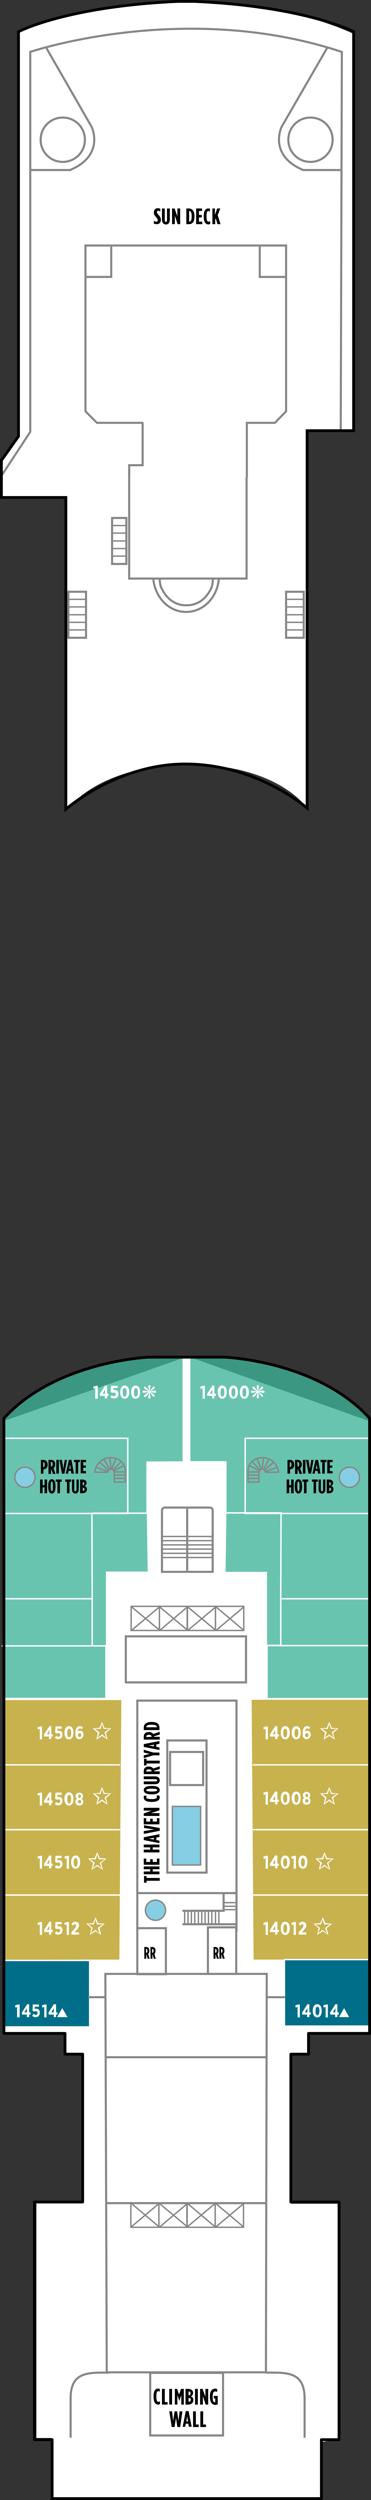 <?xml version="1.0" encoding="utf-8"?>
<!-- Generator: Adobe Illustrator 25.4.1, SVG Export Plug-In . SVG Version: 6.00 Build 0)  -->
<svg version="1.1" xmlns="http://www.w3.org/2000/svg" xmlns:xlink="http://www.w3.org/1999/xlink" x="0px" y="0px"
	 viewBox="0 0 132.4 891" style="enable-background:new 0 0 132.4 891;" xml:space="preserve">
<rect x="0" y="0" width="132.4" height="891" fill="#333333" stroke="none"/>
<style type="text/css">
	.st0{fill:none;}
	.st1{fill:#EDD9B4;}
	.st2{fill:none;stroke:#F3E7CE;stroke-width:0.113;}
	.st3{fill:none;stroke:#9B6527;stroke-width:0.225;}
	.st4{fill:none;stroke:#D9B57E;stroke-width:0.113;}
	.st5{fill:none;stroke:#FFFFFF;stroke-width:0.113;}
	.st6{fill:none;stroke:#9B641F;stroke-width:0.225;}
	.st7{fill:#FFFFFF;}
	.st8{fill:#E50058;}
	.st9{opacity:0.78;fill:#3FB498;}
	.st10{fill:#C8B24E;}
	.st11{fill:url(#SVGID_1_);}
	.st12{fill:#006E89;stroke:#FFFFFF;stroke-width:0.5;stroke-miterlimit:3.864;}
	.st13{fill:none;stroke:#878787;stroke-width:0.75;stroke-miterlimit:3.864;}
	.st14{fill:none;stroke:#878787;stroke-width:0.5;}
	.st15{fill:none;stroke:#878787;stroke-width:0.75;}
	.st16{fill:none;stroke:#878787;stroke-width:0.75;stroke-miterlimit:3.864;}
	.st17{fill:none;stroke:#878787;stroke-width:0.5;stroke-miterlimit:3.864;}
	.st18{fill:none;stroke:#878787;stroke-width:0.5;stroke-miterlimit:3.864;}
	.st19{fill:none;stroke:#FFFFFF;stroke-width:0.5;stroke-miterlimit:3.864;}
	.st20{fill:none;stroke:#878787;stroke-width:0.5;stroke-linecap:round;stroke-linejoin:round;stroke-miterlimit:3.864;}
	.st21{fill:none;stroke:#FFFFFF;stroke-width:0.5;}
	.st22{display:none;fill:url(#Unnamed_Pattern);stroke:#878787;stroke-width:0.5;stroke-miterlimit:3.864;}
	.st23{fill:#85CEE4;stroke:#878787;stroke-width:0.5;stroke-linejoin:round;stroke-miterlimit:500;}
	.st24{display:none;fill:url(#Unnamed_Pattern);stroke:#FFFFFF;stroke-width:0.5;stroke-miterlimit:3.864;}
	.st25{fill:none;stroke:#000000;stroke-miterlimit:3.864;}
	.st26{fill:none;stroke:#000000;stroke-width:0.5;stroke-miterlimit:3.864;}
	.st27{fill:none;stroke:#000000;stroke-linecap:round;stroke-linejoin:round;stroke-miterlimit:3.864;}
</style>
<pattern  x="-331" y="1103" width="16.2" height="16.3" patternUnits="userSpaceOnUse" id="Unnamed_Pattern" viewBox="0 -16.3 16.2 16.3" style="overflow:visible;">
	<g>
		<rect x="0" y="-16.3" class="st0" width="16.2" height="16.3"/>
		<rect x="13.9" y="-16.3" class="st1" width="2.1" height="16.3"/>
		<line class="st2" x1="16.1" y1="-16.3" x2="16.1" y2="0"/>
		<line class="st3" x1="16" y1="-16.3" x2="16" y2="0"/>
		<line class="st4" x1="15.9" y1="-16.3" x2="15.9" y2="0"/>
		<rect x="11.6" y="-16.3" class="st1" width="2.1" height="16.3"/>
		<line class="st5" x1="13.9" y1="-16.3" x2="13.9" y2="0"/>
		<line class="st2" x1="13.8" y1="-16.3" x2="13.8" y2="0"/>
		<line class="st3" x1="13.7" y1="-16.3" x2="13.7" y2="0"/>
		<line class="st4" x1="13.6" y1="-16.3" x2="13.6" y2="0"/>
		<rect x="9.3" y="-16.3" class="st1" width="2.1" height="16.3"/>
		<line class="st5" x1="11.6" y1="-16.3" x2="11.6" y2="0"/>
		<line class="st2" x1="11.5" y1="-16.3" x2="11.5" y2="0"/>
		<line class="st3" x1="11.4" y1="-16.3" x2="11.4" y2="0"/>
		<line class="st4" x1="11.3" y1="-16.3" x2="11.3" y2="0"/>
		<rect x="7" y="-16.3" class="st1" width="2.1" height="16.3"/>
		<line class="st5" x1="9.3" y1="-16.3" x2="9.3" y2="0"/>
		<line class="st2" x1="9.2" y1="-16.3" x2="9.2" y2="0"/>
		<line class="st3" x1="9.1" y1="-16.3" x2="9.1" y2="0"/>
		<line class="st4" x1="9" y1="-16.3" x2="9" y2="0"/>
		<rect x="4.7" y="-16.3" class="st1" width="2.1" height="16.3"/>
		<line class="st5" x1="7" y1="-16.3" x2="7" y2="0"/>
		<line class="st2" x1="6.9" y1="-16.3" x2="6.9" y2="0"/>
		<line class="st3" x1="6.8" y1="-16.3" x2="6.8" y2="0"/>
		<line class="st4" x1="6.7" y1="-16.3" x2="6.7" y2="0"/>
		<rect x="2.4" y="-16.3" class="st1" width="2.1" height="16.3"/>
		<line class="st5" x1="4.7" y1="-16.3" x2="4.7" y2="0"/>
		<line class="st2" x1="4.6" y1="-16.3" x2="4.6" y2="0"/>
		<line class="st6" x1="4.5" y1="-16.3" x2="4.5" y2="0"/>
		<line class="st4" x1="4.4" y1="-16.3" x2="4.4" y2="0"/>
		<rect x="0.1" y="-16.3" class="st1" width="2.1" height="16.3"/>
		<line class="st5" x1="2.4" y1="-16.3" x2="2.4" y2="0"/>
		<line class="st2" x1="2.3" y1="-16.3" x2="2.3" y2="0"/>
		<line class="st3" x1="2.2" y1="-16.3" x2="2.2" y2="0"/>
		<line class="st4" x1="2.1" y1="-16.3" x2="2.1" y2="0"/>
		<line class="st5" x1="0.1" y1="-16.3" x2="0.1" y2="0"/>
	</g>
</pattern>
<pattern  x="-331" y="1103" width="36" height="36" patternUnits="userSpaceOnUse" id="Unnamed_Pattern_1" viewBox="1 -37 36 36" style="overflow:visible;">
	<g>
		<rect x="1" y="-37" class="st0" width="36" height="36"/>
		<rect x="1" y="-37" class="st7" width="36" height="36"/>
		<polygon class="st8" points="1,-18.3 19.7,-37 18.1,-37 1,-19.9 		"/>
		<polygon class="st8" points="1,-23.4 14.6,-37 12.9,-37 1,-25.1 		"/>
		<polygon class="st8" points="4.3,-1 37,-33.7 37,-35.3 2.7,-1 		"/>
		<polygon class="st8" points="1,-2.8 35.2,-37 33.6,-37 1,-4.4 		"/>
		<polygon class="st8" points="9.5,-1 37,-28.5 37,-30.1 7.9,-1 		"/>
		<polygon class="st8" points="1,-13.1 24.9,-37 23.2,-37 1,-14.8 		"/>
		<polygon class="st8" points="14.6,-1 37,-23.4 37,-25 13,-1 		"/>
		<polygon class="st8" points="2.6,-37 1,-35.4 1,-33.7 4.3,-37 		"/>
		<polygon class="st8" points="35.2,-1 37,-2.8 37,-4.4 33.6,-1 		"/>
		<polygon class="st8" points="1,-30.2 1,-28.6 9.4,-37 7.8,-37 		"/>
		<polygon class="st8" points="30.1,-1 37,-7.9 37,-9.5 28.5,-1 		"/>
		<polygon class="st8" points="1,-8 30,-37 28.4,-37 1,-9.6 		"/>
		<polygon class="st8" points="19.8,-1 37,-18.2 37,-19.8 18.2,-1 		"/>
		<polygon class="st8" points="24.9,-1 37,-13.1 37,-14.7 23.3,-1 		"/>
	</g>
</pattern>
<g id="Back_Fill">
	<path class="st7" d="M6.5,11c0,0,23-9.5,58.5-10.5S126,12,126,12v141l-16,0.5v135c0,0-10-16-42.5-16s-43.5,16-43.5,16v-111L0.5,177
		v-13l6-8.5V11z"/>
	<polygon class="st7" points="114.5,890.4 114.5,870.4 120.5,869.4 120.5,785.4 104,785.4 104,732.4 110,732.4 110.4,724.7 
		131.5,724.9 131.5,506.4 67,483.4 1.5,506.4 1.5,724.9 22.9,725 23.1,732.2 29.2,732.2 29,784.4 13,784.4 13,868.9 18.5,868.9 
		18.5,890.4 	"/>
</g>
<g id="color_fill">
	<path class="st9" d="M52.4,520.9v18l0.3,21.2H37.8l0,26v19H1.3v-99.7c0,0,14.2-18,51.1-21.8l13.2-0.2l-0.1,37.4L52.4,520.9z"/>
	<path class="st9" d="M80.8,520.9V539l-0.3,21.2h14.8l0,26.1v19.1h36.5v-99.9c0,0-14.2-18.1-51.1-21.9l-13.2-0.2l0.1,37.4
		L80.8,520.9z"/>
	<polygon class="st10" points="1.4,605.9 43.3,605.9 42.6,698.4 33,698.4 1.4,698.5 	"/>
	<pattern  id="SVGID_1_" xlink:href="#Unnamed_Pattern_1" patternTransform="matrix(1 0 0 1 0 -33.523)">
	</pattern>
	<line class="st11" x1="81.1" y1="483.7" x2="66.7" y2="483.5"/>
	<rect x="1.6" y="698.7" class="st12" width="30.4" height="23.7"/>
	<polygon class="st10" points="131.7,605.8 89.8,605.8 90.5,698.4 100.1,698.4 131.7,698.5 	"/>
	<rect x="101.5" y="698.4" class="st12" width="30.4" height="23.7"/>
</g>
<g id="Walls">
	<path class="st13" d="M121.6,153.1L122,18.5c-56.2-18.6-111.2,0-111.2,0v135.4L0.7,169.3"/>
	<path class="st13" d="M16.6,17.2l16.1,28c0,0,4.9,10.1-7.7,15.4H10.7"/>
	<path class="st13" d="M30.3,49.8c0,4.4-3.5,7.9-7.9,7.9s-7.9-3.5-7.9-7.9c0-4.4,3.5-7.9,7.9-7.9S30.3,45.4,30.3,49.8z"/>
	<g>
		<path class="st13" d="M116.8,17l-16.3,28.2c0,0-4.9,10.1,7.7,15.4H122"/>
		<path class="st13" d="M102.9,49.8c0,4.4,3.5,7.9,7.9,7.9c4.4,0,7.9-3.5,7.9-7.9c0-4.4-3.5-7.9-7.9-7.9
			C106.4,41.9,102.9,45.4,102.9,49.8z"/>
	</g>
	<polyline class="st13" points="87.7,150.7 98.1,150.7 102.1,146.6 102.1,87.5 68.6,87.5 64.1,87.5 30.5,87.5 30.5,146.6 
		34.6,150.7 51.1,150.7 	"/>
	<polyline class="st13" points="92.7,87.9 92.7,98.7 101.9,98.7 	"/>
	<polyline class="st13" points="39.7,87.9 39.7,98.7 30.5,98.7 	"/>
	<path class="st13" d="M23.2,177.5"/>
	<path class="st13" d="M23.2,169.6"/>
	<polyline class="st13" points="50.9,150.6 50.9,165.8 46.1,165.8 46.1,169.5 	"/>
	<path class="st13" d="M110,170"/>
	<line class="st13" x1="88.1" y1="151.1" x2="88.1" y2="170.2"/>
	<g>
		<line class="st14" x1="24.2" y1="224.5" x2="30.6" y2="224.5"/>
		<line class="st14" x1="24.2" y1="221.8" x2="30.6" y2="221.8"/>
		<line class="st14" x1="24.2" y1="219.1" x2="30.6" y2="219.1"/>
		<line class="st14" x1="24.2" y1="216.3" x2="30.6" y2="216.3"/>
		<line class="st14" x1="24.2" y1="213.6" x2="30.6" y2="213.6"/>
		<rect x="24.4" y="210.9" class="st15" width="6.3" height="16.4"/>
	</g>
	<g>
		<line class="st14" x1="39.8" y1="198.2" x2="45" y2="198.2"/>
		<line class="st14" x1="39.8" y1="195.5" x2="45" y2="195.5"/>
		<line class="st14" x1="39.8" y1="192.8" x2="45" y2="192.8"/>
		<line class="st14" x1="39.8" y1="190" x2="45" y2="190"/>
		<line class="st14" x1="39.8" y1="187.3" x2="45" y2="187.3"/>
		<rect x="40" y="184.6" class="st15" width="5.1" height="16.4"/>
	</g>
	<g>
		<line class="st14" x1="101.9" y1="224.5" x2="108.3" y2="224.5"/>
		<line class="st14" x1="101.9" y1="221.8" x2="108.3" y2="221.8"/>
		<line class="st14" x1="101.9" y1="219.1" x2="108.3" y2="219.1"/>
		<line class="st14" x1="101.9" y1="216.3" x2="108.3" y2="216.3"/>
		<line class="st14" x1="101.9" y1="213.6" x2="108.3" y2="213.6"/>
		<rect x="102.1" y="210.9" class="st15" width="6.3" height="16.4"/>
	</g>
	<polyline class="st16" points="88,170 88,206.2 46.1,206.2 46.1,167.5 	"/>
	<path class="st16" d="M78.1,206.2c-0.5,6.7-5.5,11.9-11.7,11.9c-6.1,0-11-5.1-11.7-11.7"/>
	<path class="st16" d="M57,206.2c0,0.9,0.1,1.9,0.4,2.9c3.1,7.2,9,6.6,9,6.6h0.2c0,0,6,0.6,9-6.6c0.3-1.2,0.4-2.3,0.4-3.3"/>
	<path class="st16" d="M66.6,483.8"/>
	<path class="st16" d="M66.2,483.8"/>
	<rect x="44.9" y="583.2" class="st16" width="42.9" height="16.4"/>
	<rect x="49" y="606.1" class="st16" width="35.4" height="68.6"/>
	<rect x="59.7" y="620.3" class="st16" width="14" height="47.1"/>
	<rect x="49" y="687.2" class="st16" width="10.2" height="16.4"/>
	<line class="st16" x1="49" y1="673.7" x2="49" y2="688.4"/>
	<rect x="74.2" y="686.9" class="st16" width="10.1" height="16.6"/>
	<line class="st16" x1="84.4" y1="673.7" x2="84.4" y2="688.4"/>
	<polygon class="st16" points="37.6,703.5 95.2,703.5 94.9,845.5 38.1,845.5 	"/>
	<polyline class="st16" points="79.8,674.8 79.8,681 65.1,681 	"/>
	<line class="st16" x1="84.4" y1="685.8" x2="65.1" y2="685.8"/>
	<rect x="60.7" y="624.4" class="st16" width="11.8" height="11.8"/>
	<line class="st17" x1="78.1" y1="681.2" x2="78.1" y2="685.5"/>
	<line class="st17" x1="76.9" y1="681.2" x2="76.9" y2="685.5"/>
	<line class="st17" x1="75.6" y1="681.2" x2="75.6" y2="685.5"/>
	<g>
		<line class="st17" x1="79.7" y1="678.1" x2="84" y2="678.1"/>
		<line class="st17" x1="79.7" y1="679.4" x2="84" y2="679.4"/>
		<line class="st17" x1="79.7" y1="680.6" x2="84" y2="680.6"/>
	</g>
	<line class="st17" x1="74.4" y1="681.2" x2="74.4" y2="685.5"/>
	<line class="st17" x1="73.2" y1="681.2" x2="73.2" y2="685.5"/>
	<line class="st17" x1="72" y1="681.2" x2="72" y2="685.5"/>
	<line class="st17" x1="70.8" y1="681.1" x2="70.8" y2="685.5"/>
	<line class="st17" x1="69.5" y1="681.1" x2="69.5" y2="685.5"/>
	<line class="st17" x1="68.3" y1="681.1" x2="68.3" y2="685.5"/>
	<line class="st17" x1="67.1" y1="681.1" x2="67.1" y2="685.5"/>
	<line class="st17" x1="65.9" y1="681.1" x2="65.9" y2="685.5"/>
	<polygon class="st17" points="56.9,581.1 56.9,572.5 66.9,572.5 66.9,581.1 56.9,581.1 	"/>
	<polygon class="st17" points="46.8,581.1 46.8,572.5 56.9,572.5 56.9,581.1 46.8,581.1 	"/>
	<polygon class="st17" points="76.9,581.1 76.9,572.5 87,572.5 87,581.1 76.9,581.1 	"/>
	<polygon class="st17" points="66.8,581.1 66.8,572.5 76.9,572.5 76.9,581.1 66.8,581.1 	"/>
	<path class="st15" d="M75.9,560.2v-21.9c0-0.6-0.4-1-1-1H58.8c-0.5,0-1,0.4-1,1v21.9H75.9z"/>
	<polygon class="st17" points="56.7,793.8 56.7,785.2 66.8,785.2 66.8,793.8 56.7,793.8 	"/>
	<polygon class="st17" points="46.7,793.8 46.7,785.2 56.7,785.2 56.7,793.8 46.7,793.8 	"/>
	<polygon class="st17" points="76.8,793.8 76.8,785.2 86.9,785.2 86.9,793.8 76.8,793.8 	"/>
	<polygon class="st17" points="66.7,793.8 66.7,785.2 76.8,785.2 76.8,793.8 66.7,793.8 	"/>
	<line class="st15" x1="37.8" y1="785.2" x2="94.9" y2="785.2"/>
	<line class="st15" x1="37.4" y1="733.2" x2="95.1" y2="733.2"/>
	<line class="st15" x1="66.8" y1="537.7" x2="66.8" y2="560.2"/>
	<line class="st14" x1="67.1" y1="547.6" x2="75.9" y2="547.6"/>
	<line class="st14" x1="67.1" y1="549.1" x2="75.9" y2="549.1"/>
	<line class="st14" x1="67.1" y1="550.6" x2="75.9" y2="550.6"/>
	<line class="st14" x1="67.1" y1="552.1" x2="75.9" y2="552.1"/>
	<line class="st14" x1="67.1" y1="553.6" x2="75.9" y2="553.6"/>
	<line class="st14" x1="67.1" y1="555.1" x2="75.9" y2="555.1"/>
	<line class="st14" x1="57.8" y1="547.6" x2="66.6" y2="547.6"/>
	<line class="st14" x1="57.8" y1="549.1" x2="66.6" y2="549.1"/>
	<line class="st14" x1="57.8" y1="550.6" x2="66.6" y2="550.6"/>
	<line class="st14" x1="57.8" y1="552.1" x2="66.6" y2="552.1"/>
	<line class="st14" x1="57.8" y1="553.6" x2="66.6" y2="553.6"/>
	<line class="st14" x1="57.8" y1="555.1" x2="66.6" y2="555.1"/>
	<path class="st16" d="M66.8,515.1"/>
	<line class="st16" x1="95.3" y1="711.8" x2="101.7" y2="711.8"/>
	<line class="st16" x1="31.5" y1="711.8" x2="37.9" y2="711.8"/>
	<path class="st13" d="M95,845.6c7.2,0,13.7-0.5,13.7,9.2c0,9.6,0,14,0,14"/>
	<path class="st13" d="M38.9,845.6c-7.2,0-13.7-0.5-13.7,9.2c0,9.6,0,14,0,14"/>
	<rect x="53.6" y="845.7" class="st16" width="26" height="22.3"/>
	<g>
		<g>
			<line class="st18" x1="57.1" y1="581" x2="66.9" y2="572.7"/>
			<line class="st18" x1="66.8" y1="580.9" x2="57.1" y2="572.8"/>
			<line class="st18" x1="47" y1="581" x2="56.9" y2="572.7"/>
			<line class="st18" x1="56.7" y1="580.8" x2="47.1" y2="572.8"/>
			<line class="st18" x1="77.2" y1="581" x2="87" y2="572.7"/>
			<line class="st18" x1="86.8" y1="580.9" x2="77.2" y2="572.8"/>
			<line class="st18" x1="67.1" y1="581" x2="77" y2="572.7"/>
			<line class="st18" x1="76.7" y1="580.8" x2="67.1" y2="572.8"/>
		</g>
		<g>
			<line class="st18" x1="57" y1="793.7" x2="66.8" y2="785.4"/>
			<line class="st18" x1="66.7" y1="793.5" x2="57" y2="785.4"/>
			<line class="st18" x1="46.9" y1="793.6" x2="56.8" y2="785.3"/>
			<line class="st18" x1="56.6" y1="793.5" x2="47" y2="785.4"/>
			<line class="st18" x1="77" y1="793.7" x2="86.9" y2="785.4"/>
			<line class="st18" x1="86.7" y1="793.5" x2="77.1" y2="785.4"/>
			<line class="st18" x1="66.9" y1="793.6" x2="76.8" y2="785.3"/>
			<line class="st18" x1="76.6" y1="793.5" x2="67" y2="785.4"/>
		</g>
	</g>
</g>
<g id="Stateroom_Walls">
	<polyline class="st19" points="1.4,605.6 37.8,605.6 37.8,586.6 32.9,586.6 32.9,568 32.8,539.3 52.5,539.3 52.5,521.1 65.4,521.1 
		65.4,483.9 	"/>
	<path class="st20" d="M1.4,505.8"/>
	<line class="st19" x1="42.9" y1="629" x2="1.4" y2="629"/>
	<line class="st19" x1="42.9" y1="652.1" x2="1.4" y2="652.1"/>
	<line class="st19" x1="42.9" y1="675.4" x2="1.5" y2="675.4"/>
	<line class="st19" x1="37.2" y1="586.6" x2="0.6" y2="586.6"/>
	<line class="st19" x1="131.8" y1="586.5" x2="95" y2="586.5"/>
	<path class="st17" d="M52.7,521.1"/>
	<path class="st17" d="M66.8,506.8"/>
	<path class="st17" d="M66.7,506.8"/>
	<polyline class="st21" points="1.3,539.4 45.6,539.4 45.6,512.6 1.3,512.6 	"/>
	<g>
		<path class="st17" d="M44,521.7c-1-1.4-2.6-2.2-4.5-2.2c-3,0-5.4,2.3-5.7,5.2h4.6c0,0,0.4-1.1,1.1-1.1c1.1-0.1,1.3,1.2,1.3,1.2
			v3.4h3.9l0-4.2C44.7,523.9,44.5,522.3,44,521.7z"/>
		<line class="st17" x1="40.7" y1="526.9" x2="44.4" y2="526.9"/>
		<line class="st17" x1="40.7" y1="525.7" x2="44.4" y2="525.7"/>
		<line class="st17" x1="40.7" y1="524.6" x2="44.4" y2="524.6"/>
		<line class="st17" x1="34.1" y1="522.9" x2="38.4" y2="524.4"/>
		<line class="st17" x1="35.5" y1="521.1" x2="38.6" y2="523.9"/>
		<line class="st17" x1="37" y1="519.9" x2="39.2" y2="523.8"/>
		<line class="st17" x1="39.2" y1="519.7" x2="39.6" y2="523.5"/>
		<line class="st17" x1="41.3" y1="520" x2="39.9" y2="523.5"/>
		<line class="st17" x1="43.1" y1="521.1" x2="40.4" y2="523.8"/>
		<line class="st17" x1="44.1" y1="522.4" x2="40.7" y2="524.1"/>
	</g>
	<g>
		<path class="st17" d="M89.2,521.7c1-1.4,2.6-2.2,4.5-2.2c3,0,5.4,2.3,5.7,5.2h-4.6c0,0-0.4-1.1-1.1-1.1c-1.1-0.1-1.3,1.2-1.3,1.2
			v3.4h-3.9l0-4.2C88.5,523.9,88.6,522.3,89.2,521.7z"/>
		<line class="st17" x1="92.5" y1="526.9" x2="88.8" y2="526.9"/>
		<line class="st17" x1="92.5" y1="525.7" x2="88.8" y2="525.7"/>
		<line class="st17" x1="92.5" y1="524.6" x2="88.8" y2="524.6"/>
		<line class="st17" x1="99.1" y1="522.9" x2="94.8" y2="524.4"/>
		<line class="st17" x1="97.7" y1="521.1" x2="94.5" y2="523.9"/>
		<line class="st17" x1="96.1" y1="519.9" x2="94" y2="523.8"/>
		<line class="st17" x1="94" y1="519.7" x2="93.6" y2="523.5"/>
		<line class="st17" x1="91.8" y1="520" x2="93.2" y2="523.5"/>
		<line class="st17" x1="90.1" y1="521.1" x2="92.8" y2="523.8"/>
		<line class="st17" x1="89.1" y1="522.4" x2="92.5" y2="524.1"/>
	</g>
	<path class="st17" d="M80.2,521.1"/>
	<path class="st17" d="M66.1,506.8"/>
	<path class="st17" d="M66.2,506.8"/>
	<line class="st19" x1="32.8" y1="569.8" x2="1.2" y2="569.8"/>
	<path class="st20" d="M131.7,505.8"/>
	<line class="st19" x1="90.2" y1="629" x2="131.7" y2="629"/>
	<line class="st19" x1="90.2" y1="652.1" x2="131.7" y2="652.1"/>
	<line class="st19" x1="90.2" y1="675.4" x2="131.6" y2="675.4"/>
	<polyline class="st19" points="131.7,605.4 95.3,605.4 95.3,586.4 100.2,586.4 100.2,567.9 100.3,539.2 80.6,539.2 80.6,521 
		67.7,521 67.7,483.9 	"/>
	<polyline class="st21" points="131.8,539.4 87.5,539.4 87.5,512.6 131.8,512.6 	"/>
	<line class="st19" x1="100.6" y1="569.8" x2="131.9" y2="569.8"/>
</g>
<g id="Pools_x2F_Hot__Tubs">
	<g id="Layer_17">
		<circle class="st22" cx="55.5" cy="680.8" r="5.1"/>
		<circle class="st23" cx="55.5" cy="680.8" r="3.6"/>
		<circle class="st24" cx="124.7" cy="526.5" r="5.1"/>
		<circle class="st23" cx="124.7" cy="526.5" r="3.6"/>
		<circle class="st24" cx="8.9" cy="526.5" r="5.1"/>
		<circle class="st23" cx="8.9" cy="526.5" r="3.6"/>
	</g>
	<rect x="61.5" y="643.8" class="st23" width="10.1" height="20.9"/>
</g>
<g id="Outer_Wall">
	<path class="st25" d="M2.1,177.3h21.4v111.1c0,0,18.8-16.6,43.7-16.1c25,0.4,42.4,15.7,42.4,15.7V153.5h16.6V11.3
		c0,0-16.9-9-56.8-10.8h-5.9C23.5,2.3,6.6,11.3,6.6,11.3v144.2l-6.1,8.6l0,13.2L2.1,177.3z"/>
	<path class="st26" d="M39.2,244.4"/>
	<path class="st27" d="M62.9,483.7h17.3c0,0,33.2,1.3,51.7,21.8v219.2h-21.8v7.4h-6.3v52.7H121v84.7h-6.3v21h-35H53.6h-35v-21h-6.3
		v-84.7h17.2v-52.7h-6.3v-7.4H1.4V505.5c18.5-20.4,51.7-21.8,51.7-21.8H62.9z"/>
</g>
<g id="type">
	<g>
		<g>
			<g>
				<path d="M54.9,79.7v-1c0.3,0.2,0.6,0.3,0.9,0.3c0.3,0,0.5-0.1,0.5-0.5v0c0-0.3-0.1-0.4-0.5-1c-0.7-0.8-0.9-1.1-0.9-1.8v0
					c0-0.9,0.6-1.5,1.4-1.5c0.4,0,0.6,0.1,0.9,0.2v1c-0.3-0.2-0.5-0.3-0.7-0.3c-0.3,0-0.5,0.2-0.5,0.5v0c0,0.3,0.1,0.4,0.5,0.9
					c0.8,0.9,0.9,1.2,0.9,1.9v0c0,0.9-0.6,1.5-1.4,1.5C55.5,79.9,55.2,79.8,54.9,79.7z"/>
				<path d="M57.8,78.3v-4h1v4.1c0,0.5,0.2,0.7,0.4,0.7c0.2,0,0.4-0.2,0.4-0.7v-4.1h1v4c0,1.2-0.6,1.7-1.4,1.7
					C58.4,80,57.8,79.4,57.8,78.3z"/>
				<path d="M61.4,74.3h0.9l1,2.8v-2.8h1v5.6h-0.9l-1-3v3h-1V74.3z"/>
				<path d="M66.5,74.3h0.9c1.2,0,2,0.9,2,2.7v0.2c0,1.8-0.7,2.7-2,2.7h-0.9V74.3z M67.5,79c0.5,0,0.9-0.4,0.9-1.8V77
					c0-1.4-0.4-1.8-0.9-1.8h0L67.5,79L67.5,79z"/>
				<path d="M70,74.3h2.1v0.9H71v1.4h1v0.9h-1V79h1.2v0.9H70V74.3z"/>
				<path d="M72.7,77.2V77c0-2,0.7-2.7,1.6-2.7c0.3,0,0.4,0,0.6,0.1v1c-0.2-0.1-0.4-0.2-0.5-0.2c-0.4,0-0.7,0.4-0.7,1.8v0.2
					c0,1.5,0.3,1.8,0.8,1.8c0.2,0,0.3-0.1,0.5-0.2v1c-0.2,0.1-0.4,0.2-0.7,0.2C73.4,79.9,72.7,79.2,72.7,77.2z"/>
				<path d="M75.7,74.3h1v2.3l0.8-2.3h1.1l-0.9,2.4l1,3.2h-1.1l-0.6-2.1l-0.2,0.6v1.5h-1V74.3z"/>
			</g>
		</g>
	</g>
	<g>
		<g>
			<g>
				<path d="M52.3,670.3v0.7h-0.9v-2.4h0.9v0.7h4.7v1H52.3z"/>
				<path d="M51.3,668v-1h2.3v-0.8h-2.3v-1h5.6v1h-2.4v0.8h2.4v1H51.3z"/>
				<path d="M51.3,664.5v-2.1h0.9v1.2h1.4v-1h0.9v1H56v-1.2h0.9v2.2H51.3z"/>
				<path d="M51.3,660.2v-1h2.3v-0.8h-2.3v-1h5.6v1h-2.4v0.8h2.4v1H51.3z"/>
				<path d="M51.3,655.8v-1l5.6-1.1v1l-1.1,0.2v0.9l1.1,0.2v0.9L51.3,655.8z M54.9,655l-1.8,0.3l1.8,0.3V655z"/>
				<path d="M51.3,653.6v-1L55,652l-3.6-0.5v-1l5.6,1v1L51.3,653.6z"/>
				<path d="M51.3,650.1v-2.1h0.9v1.2h1.4v-1h0.9v1H56v-1.2h0.9v2.2H51.3z"/>
				<path d="M51.3,647.2v-0.9l2.8-1h-2.8v-1h5.6v0.9l-3,1h3v1H51.3z"/>
				<path d="M54.2,642.2H54c-2,0-2.7-0.7-2.7-1.6c0-0.3,0-0.4,0.1-0.6h1c-0.1,0.2-0.2,0.4-0.2,0.5c0,0.4,0.4,0.7,1.8,0.7h0.2
					c1.5,0,1.8-0.3,1.8-0.8c0-0.2-0.1-0.3-0.2-0.5h1c0.1,0.2,0.2,0.4,0.2,0.7C57,641.5,56.2,642.2,54.2,642.2z"/>
				<path d="M54.3,639.5H54c-1.8,0-2.7-0.6-2.7-1.5s0.9-1.5,2.7-1.5h0.3c1.8,0,2.7,0.6,2.7,1.5S56.1,639.5,54.3,639.5z M54.3,637.5
					H54c-1.4,0-1.8,0.2-1.8,0.5s0.4,0.5,1.8,0.5h0.3c1.4,0,1.8-0.2,1.8-0.5S55.7,637.5,54.3,637.5z"/>
				<path d="M55.3,635.9h-4v-1h4.1c0.5,0,0.7-0.2,0.7-0.4c0-0.2-0.2-0.4-0.7-0.4h-4.1v-1h4c1.2,0,1.7,0.6,1.7,1.4
					C57,635.3,56.5,635.9,55.3,635.9z"/>
				<path d="M51.3,632.3v-1c0-1,0.5-1.7,1.8-1.7h0.1c0.7,0,1.2,0.3,1.5,0.7l2.3-0.8v1l-2,0.6c0,0,0,0,0,0v0.2h2v1H51.3z M54.1,631.3
					c0-0.4-0.2-0.7-0.9-0.7h-0.1c-0.7,0-0.9,0.3-0.9,0.8v0L54.1,631.3L54.1,631.3z"/>
				<path d="M52.3,628.5v0.7h-0.9v-2.4h0.9v0.7h4.7v1H52.3z"/>
				<path d="M54.7,625.6l-3.4,1v-1l2.1-0.5l-2.1-0.5v-1l3.4,1h2.2v1H54.7z"/>
				<path d="M51.3,622.6v-1l5.6-1.1v1l-1.1,0.2v0.9l1.1,0.2v0.9L51.3,622.6z M54.9,621.8l-1.8,0.3l1.8,0.3V621.8z"/>
				<path d="M51.3,620v-1c0-1,0.5-1.7,1.8-1.7h0.1c0.7,0,1.2,0.3,1.5,0.7l2.3-0.8v1l-2,0.6c0,0,0,0,0,0v0.2h2v1H51.3z M54.1,619
					c0-0.4-0.2-0.7-0.9-0.7h-0.1c-0.7,0-0.9,0.3-0.9,0.8v0L54.1,619L54.1,619z"/>
				<path d="M51.3,616.6v-0.9c0-1.2,0.9-2,2.7-2h0.2c1.8,0,2.7,0.7,2.7,2v0.9H51.3z M56,615.6c0-0.5-0.4-0.9-1.8-0.9H54
					c-1.4,0-1.8,0.4-1.8,0.9v0L56,615.6L56,615.6z"/>
			</g>
		</g>
	</g>
	<g>
		<g>
			<g>
				<path d="M76.1,693.9h0.7c0.7,0,1.2,0.4,1.2,1.3v0.1c0,0.5-0.2,0.9-0.4,1.1l0.5,1.7h-0.7l-0.4-1.5c0,0,0,0,0,0h-0.1v1.5h-0.7
					V693.9z M76.8,696c0.3,0,0.5-0.2,0.5-0.7v0c0-0.5-0.2-0.7-0.5-0.7h0L76.8,696L76.8,696z"/>
				<path d="M78.2,693.9h0.7c0.7,0,1.2,0.4,1.2,1.3v0.1c0,0.5-0.2,0.9-0.4,1.1l0.5,1.7h-0.7l-0.4-1.5c0,0,0,0,0,0h-0.1v1.5h-0.7
					V693.9z M78.9,696c0.3,0,0.5-0.2,0.5-0.7v0c0-0.5-0.2-0.7-0.5-0.7h0L78.9,696L78.9,696z"/>
			</g>
		</g>
	</g>
	<g>
		<g>
			<g>
				<path d="M51.4,693.9h0.7c0.7,0,1.2,0.4,1.2,1.3v0.1c0,0.5-0.2,0.9-0.4,1.1l0.5,1.7h-0.7l-0.4-1.5c0,0,0,0,0,0h-0.1v1.5h-0.7
					V693.9z M52.1,696c0.3,0,0.5-0.2,0.5-0.7v0c0-0.5-0.2-0.7-0.5-0.7h0L52.1,696L52.1,696z"/>
				<path d="M53.6,693.9h0.7c0.7,0,1.2,0.4,1.2,1.3v0.1c0,0.5-0.2,0.9-0.4,1.1l0.5,1.7h-0.7l-0.4-1.5c0,0,0,0,0,0h-0.1v1.5h-0.7
					V693.9z M54.3,696c0.3,0,0.5-0.2,0.5-0.7v0c0-0.5-0.2-0.7-0.5-0.7h0L54.3,696L54.3,696z"/>
			</g>
		</g>
	</g>
	<g>
		<g>
			<g>
				<g>
					<path class="st7" d="M34,494.8l-0.6,0.2l-0.1-0.8l1-0.3h0.6v4.6H34V494.8z"/>
					<path class="st7" d="M37.5,497.5h-1.8l-0.1-0.7l1.9-3h0.7v2.9h0.5v0.8h-0.5v0.9h-0.8V497.5z M37.5,496.7v-1.5l-0.9,1.5H37.5z"
						/>
					<path class="st7" d="M39.4,497.9l0.5-0.7c0.3,0.3,0.5,0.4,0.8,0.4c0.4,0,0.6-0.3,0.6-0.7v0c0-0.4-0.3-0.6-0.7-0.6
						c-0.2,0-0.4,0.1-0.6,0.1l-0.5-0.3l0.1-2.2H42v0.8h-1.5l0,0.8c0.1,0,0.3-0.1,0.5-0.1c0.7,0,1.3,0.4,1.3,1.4v0
						c0,1-0.6,1.6-1.4,1.6C40.2,498.5,39.8,498.3,39.4,497.9z"/>
					<path class="st7" d="M42.9,496.2L42.9,496.2c0-1.5,0.6-2.4,1.6-2.4c1,0,1.6,0.9,1.6,2.3v0.1c0,1.4-0.6,2.3-1.6,2.3
						C43.5,498.5,42.9,497.6,42.9,496.2z M45.2,496.2L45.2,496.2c0-1-0.3-1.5-0.7-1.5c-0.4,0-0.7,0.5-0.7,1.5v0.1
						c0,1,0.3,1.5,0.7,1.5C44.9,497.7,45.2,497.2,45.2,496.2z"/>
					<path class="st7" d="M46.8,496.2L46.8,496.2c0-1.5,0.6-2.4,1.6-2.4c1,0,1.6,0.9,1.6,2.3v0.1c0,1.4-0.6,2.3-1.6,2.3
						C47.4,498.5,46.8,497.6,46.8,496.2z M49.2,496.2L49.2,496.2c0-1-0.3-1.5-0.7-1.5c-0.4,0-0.7,0.5-0.7,1.5v0.1
						c0,1,0.3,1.5,0.7,1.5C48.9,497.7,49.2,497.2,49.2,496.2z"/>
					<path class="st7" d="M53.8,495.9c0.4-0.1,0.7-0.2,0.9-0.2c0.3-0.1,0.5-0.1,0.6-0.1c0.1,0,0.2,0,0.3,0.1
						c0.1,0.1,0.1,0.2,0.1,0.3c0,0.1,0,0.2-0.1,0.3s-0.2,0.1-0.3,0.1c-0.1,0-0.3,0-0.6-0.1c-0.3,0-0.6-0.1-0.9-0.2c0,0,0,0,0,0
						c0,0.1,0,0.1-0.1,0.1c0.1,0,0.1,0.1,0.3,0.2c0.8,0.5,1.2,0.8,1.2,1c0,0.1,0,0.2-0.1,0.3c-0.1,0.1-0.2,0.1-0.3,0.1
						c-0.2,0-0.5-0.4-1-1.2c-0.1-0.1-0.1-0.2-0.2-0.2c0,0,0,0-0.1,0c0,0-0.1,0-0.1,0c0.1,0.4,0.2,0.7,0.2,1c0.1,0.3,0.1,0.5,0.1,0.6
						c0,0.1,0,0.2-0.1,0.3s-0.2,0.1-0.3,0.1c-0.1,0-0.2,0-0.3-0.1s-0.1-0.2-0.1-0.3c0-0.1,0-0.3,0.1-0.6c0.1-0.3,0.1-0.6,0.2-0.9
						c0,0,0,0-0.1,0s-0.1,0-0.1,0l-0.1,0.2c-0.5,0.8-0.9,1.2-1.1,1.2c-0.1,0-0.2,0-0.3-0.1s-0.1-0.2-0.1-0.3c0-0.2,0.4-0.5,1.1-1
						c0.1-0.1,0.2-0.2,0.3-0.2c0,0,0,0,0-0.1c0,0,0-0.1,0-0.1c-0.3,0.1-0.6,0.1-0.9,0.2c-0.3,0-0.5,0.1-0.6,0.1
						c-0.1,0-0.3,0-0.3-0.1c-0.1-0.1-0.1-0.2-0.1-0.3c0-0.1,0-0.2,0.1-0.3s0.2-0.1,0.3-0.1c0.1,0,0.2,0,0.5,0.1
						c0.3,0.1,0.6,0.1,1,0.2c0,0,0-0.1,0-0.1c0,0,0-0.1,0-0.1c-0.1-0.1-0.2-0.1-0.4-0.2c-0.7-0.4-1-0.8-1-0.9c0-0.1,0-0.2,0.1-0.3
						c0.1-0.1,0.2-0.1,0.3-0.1c0.2,0,0.5,0.4,1,1.1c0.1,0.1,0.1,0.2,0.2,0.3c0,0,0.1,0,0.1,0c0,0,0.1,0,0.1,0
						c-0.1-0.4-0.2-0.7-0.2-0.9c0-0.3-0.1-0.5-0.1-0.6c0-0.1,0-0.2,0.1-0.3c0.1-0.1,0.2-0.1,0.3-0.1s0.2,0,0.3,0.1s0.1,0.2,0.1,0.3
						c0,0.1,0,0.3-0.1,0.6c-0.1,0.3-0.1,0.6-0.2,1c0,0,0.1,0,0.1,0s0.1,0,0.1,0c0-0.1,0.1-0.2,0.2-0.3c0.5-0.8,0.8-1.2,1-1.2
						c0.1,0,0.2,0,0.3,0.1c0.1,0.1,0.1,0.2,0.1,0.3c0,0.2-0.3,0.5-1,0.9c-0.2,0.1-0.3,0.2-0.4,0.2C53.7,495.8,53.8,495.8,53.8,495.9
						C53.8,495.9,53.8,495.9,53.8,495.9z"/>
				</g>
			</g>
		</g>
	</g>
	<g>
		<g>
			<g>
				<g>
					<path class="st7" d="M6.1,715.3l-0.6,0.2l-0.1-0.8l1-0.3H7v4.6H6.1V715.3z"/>
					<path class="st7" d="M9.6,718H7.9l-0.1-0.7l1.9-3h0.7v2.9h0.5v0.8h-0.5v0.9H9.6V718z M9.6,717.2v-1.5l-0.9,1.5H9.6z"/>
					<path class="st7" d="M11.5,718.4l0.5-0.7c0.3,0.3,0.5,0.4,0.8,0.4c0.4,0,0.6-0.3,0.6-0.7v0c0-0.4-0.3-0.6-0.7-0.6
						c-0.2,0-0.4,0.1-0.6,0.1l-0.5-0.3l0.1-2.2h2.2v0.8h-1.5l0,0.8c0.1,0,0.3-0.1,0.5-0.1c0.7,0,1.3,0.4,1.3,1.4v0
						c0,1-0.6,1.6-1.4,1.6C12.3,719,11.9,718.8,11.5,718.4z"/>
					<path class="st7" d="M15.7,715.3l-0.6,0.2l-0.1-0.8l1-0.3h0.6v4.6h-0.8V715.3z"/>
					<path class="st7" d="M19.2,718h-1.8l-0.1-0.7l1.9-3H20v2.9h0.5v0.8H20v0.9h-0.8V718z M19.2,717.2v-1.5l-0.9,1.5H19.2z"/>
					<path class="st7" d="M24.1,718.9h-3.7l1.8-3.2L24.1,718.9z"/>
				</g>
			</g>
		</g>
	</g>
	<g>
		<g>
			<g>
				<path class="st7" d="M94.7,616.2l-0.6,0.2l-0.1-0.8l1-0.3h0.6v4.6h-0.8V616.2z"/>
				<path class="st7" d="M98.2,618.9h-1.8l-0.1-0.7l1.9-3H99v2.9h0.5v0.8H99v0.9h-0.8V618.9z M98.2,618.1v-1.5l-0.9,1.5H98.2z"/>
				<path class="st7" d="M100.2,617.6L100.2,617.6c0-1.5,0.6-2.4,1.6-2.4c1,0,1.6,0.9,1.6,2.3v0.1c0,1.4-0.6,2.3-1.6,2.3
					C100.8,619.9,100.2,619,100.2,617.6z M102.5,617.6L102.5,617.6c0-1-0.3-1.5-0.7-1.5s-0.7,0.5-0.7,1.5v0.1c0,1,0.3,1.5,0.7,1.5
					C102.3,619.1,102.5,618.6,102.5,617.6z"/>
				<path class="st7" d="M104.1,617.6L104.1,617.6c0-1.5,0.6-2.4,1.6-2.4c1,0,1.6,0.9,1.6,2.3v0.1c0,1.4-0.6,2.3-1.6,2.3
					C104.8,619.9,104.1,619,104.1,617.6z M106.5,617.6L106.5,617.6c0-1-0.3-1.5-0.7-1.5c-0.4,0-0.7,0.5-0.7,1.5v0.1
					c0,1,0.3,1.5,0.7,1.5C106.2,619.1,106.5,618.6,106.5,617.6z"/>
				<path class="st7" d="M108.5,619.5c-0.3-0.3-0.5-0.8-0.5-1.8v0c0-1.6,0.6-2.5,1.6-2.5c0.4,0,0.8,0.2,1.1,0.4l-0.4,0.7
					c-0.2-0.2-0.4-0.3-0.7-0.3c-0.5,0-0.7,0.6-0.8,1.1c0.2-0.2,0.4-0.3,0.8-0.3c0.7,0,1.3,0.5,1.3,1.4v0c0,0.9-0.6,1.6-1.4,1.6
					C109.1,619.9,108.8,619.8,108.5,619.5z M110.1,618.4L110.1,618.4c0-0.4-0.2-0.7-0.6-0.7c-0.4,0-0.6,0.3-0.6,0.7v0
					c0,0.4,0.2,0.7,0.6,0.7C109.9,619.1,110.1,618.8,110.1,618.4z"/>
			</g>
		</g>
	</g>
	<g>
		<g>
			<g>
				<path class="st7" d="M94.7,639.5l-0.6,0.2l-0.1-0.8l1-0.3h0.6v4.6h-0.8V639.5z"/>
				<path class="st7" d="M98.2,642.2h-1.8l-0.1-0.7l1.9-3H99v2.9h0.5v0.8H99v0.9h-0.8V642.2z M98.2,641.4V640l-0.9,1.5H98.2z"/>
				<path class="st7" d="M100.2,640.9L100.2,640.9c0-1.5,0.6-2.4,1.6-2.4c1,0,1.6,0.9,1.6,2.3v0.1c0,1.4-0.6,2.3-1.6,2.3
					C100.8,643.2,100.2,642.3,100.2,640.9z M102.5,640.9L102.5,640.9c0-1-0.3-1.5-0.7-1.5s-0.7,0.5-0.7,1.5v0.1c0,1,0.3,1.5,0.7,1.5
					C102.3,642.4,102.5,641.9,102.5,640.9z"/>
				<path class="st7" d="M104.1,640.9L104.1,640.9c0-1.5,0.6-2.4,1.6-2.4c1,0,1.6,0.9,1.6,2.3v0.1c0,1.4-0.6,2.3-1.6,2.3
					C104.8,643.2,104.1,642.3,104.1,640.9z M106.5,640.9L106.5,640.9c0-1-0.3-1.5-0.7-1.5c-0.4,0-0.7,0.5-0.7,1.5v0.1
					c0,1,0.3,1.5,0.7,1.5C106.2,642.4,106.5,641.9,106.5,640.9z"/>
				<path class="st7" d="M108,641.9L108,641.9c0-0.6,0.2-0.9,0.6-1.1c-0.3-0.2-0.5-0.5-0.5-1v0c0-0.7,0.5-1.2,1.3-1.2
					c0.8,0,1.3,0.5,1.3,1.2v0c0,0.5-0.2,0.8-0.5,1c0.4,0.2,0.6,0.5,0.6,1.1v0c0,0.8-0.6,1.3-1.4,1.3
					C108.6,643.2,108,642.7,108,641.9z M110.1,641.8L110.1,641.8c0-0.4-0.3-0.6-0.6-0.6c-0.4,0-0.6,0.2-0.6,0.6v0
					c0,0.4,0.2,0.6,0.6,0.6C109.8,642.4,110.1,642.2,110.1,641.8z M110,639.9L110,639.9c0-0.3-0.2-0.6-0.5-0.6
					c-0.3,0-0.5,0.2-0.5,0.6v0c0,0.4,0.2,0.6,0.5,0.6C109.8,640.5,110,640.2,110,639.9z"/>
			</g>
		</g>
	</g>
	<g>
		<g>
			<g>
				<path class="st7" d="M94.7,662.3l-0.6,0.2l-0.1-0.8l1-0.3h0.6v4.6h-0.8V662.3z"/>
				<path class="st7" d="M98.2,665h-1.8l-0.1-0.7l1.9-3H99v2.9h0.5v0.8H99v0.9h-0.8V665z M98.2,664.2v-1.5l-0.9,1.5H98.2z"/>
				<path class="st7" d="M100.2,663.7L100.2,663.7c0-1.5,0.6-2.4,1.6-2.4c1,0,1.6,0.9,1.6,2.3v0.1c0,1.4-0.6,2.3-1.6,2.3
					C100.8,666,100.2,665.1,100.2,663.7z M102.5,663.7L102.5,663.7c0-1-0.3-1.5-0.7-1.5s-0.7,0.5-0.7,1.5v0.1c0,1,0.3,1.5,0.7,1.5
					C102.3,665.2,102.5,664.6,102.5,663.7z"/>
				<path class="st7" d="M104.7,662.3l-0.6,0.2l-0.1-0.8l1-0.3h0.6v4.6h-0.8V662.3z"/>
				<path class="st7" d="M106.5,663.7L106.5,663.7c0-1.5,0.6-2.4,1.6-2.4c1,0,1.6,0.9,1.6,2.3v0.1c0,1.4-0.6,2.3-1.6,2.3
					C107.1,666,106.5,665.1,106.5,663.7z M108.8,663.7L108.8,663.7c0-1-0.3-1.5-0.7-1.5c-0.4,0-0.7,0.5-0.7,1.5v0.1
					c0,1,0.3,1.5,0.7,1.5C108.5,665.2,108.8,664.6,108.8,663.7z"/>
			</g>
		</g>
	</g>
	<g>
		<g>
			<g>
				<path class="st7" d="M94.7,685.9l-0.6,0.2l-0.1-0.8l1-0.3h0.6v4.6h-0.8V685.9z"/>
				<path class="st7" d="M98.2,688.6h-1.8l-0.1-0.7l1.9-3H99v2.9h0.5v0.8H99v0.9h-0.8V688.6z M98.2,687.8v-1.5l-0.9,1.5H98.2z"/>
				<path class="st7" d="M100.2,687.3L100.2,687.3c0-1.5,0.6-2.4,1.6-2.4c1,0,1.6,0.9,1.6,2.3v0.1c0,1.4-0.6,2.3-1.6,2.3
					C100.8,689.6,100.2,688.7,100.2,687.3z M102.5,687.3L102.5,687.3c0-1-0.3-1.5-0.7-1.5s-0.7,0.5-0.7,1.5v0.1c0,1,0.3,1.5,0.7,1.5
					C102.3,688.7,102.5,688.2,102.5,687.3z"/>
				<path class="st7" d="M104.7,685.9l-0.6,0.2l-0.1-0.8l1-0.3h0.6v4.6h-0.8V685.9z"/>
				<path class="st7" d="M106.5,688.8l1.2-1.4c0.4-0.5,0.6-0.7,0.6-1.1c0-0.3-0.2-0.5-0.5-0.5c-0.3,0-0.5,0.2-0.7,0.5l-0.5-0.6
					c0.4-0.5,0.8-0.8,1.4-0.8c0.8,0,1.3,0.5,1.3,1.3v0c0,0.6-0.3,1-0.9,1.7l-0.7,0.8h1.6v0.8h-2.7V688.8z"/>
			</g>
		</g>
	</g>
	<g>
		<g>
			<g>
				<path class="st7" d="M14.1,616.2l-0.6,0.2l-0.1-0.8l1-0.3H15v4.6h-0.8V616.2z"/>
				<path class="st7" d="M17.6,618.9h-1.8l-0.1-0.7l1.9-3h0.7v2.9h0.5v0.8h-0.5v0.9h-0.8V618.9z M17.6,618.1v-1.5l-0.9,1.5H17.6z"/>
				<path class="st7" d="M19.6,619.3l0.5-0.7c0.3,0.3,0.5,0.4,0.8,0.4c0.4,0,0.6-0.3,0.6-0.7v0c0-0.4-0.3-0.6-0.7-0.6
					c-0.2,0-0.4,0.1-0.6,0.1l-0.5-0.3l0.1-2.2h2.2v0.8h-1.5l0,0.8c0.1,0,0.3-0.1,0.5-0.1c0.7,0,1.3,0.4,1.3,1.4v0
					c0,1-0.6,1.6-1.4,1.6C20.3,619.9,19.9,619.7,19.6,619.3z"/>
				<path class="st7" d="M23,617.6L23,617.6c0-1.5,0.6-2.4,1.6-2.4c1,0,1.6,0.9,1.6,2.3v0.1c0,1.4-0.6,2.3-1.6,2.3
					C23.7,619.9,23,619,23,617.6z M25.4,617.6L25.4,617.6c0-1-0.3-1.5-0.7-1.5c-0.4,0-0.7,0.5-0.7,1.5v0.1c0,1,0.3,1.5,0.7,1.5
					C25.1,619.1,25.4,618.6,25.4,617.6z"/>
				<path class="st7" d="M27.4,619.5c-0.3-0.3-0.5-0.8-0.5-1.8v0c0-1.6,0.6-2.5,1.6-2.5c0.4,0,0.8,0.2,1.1,0.4l-0.4,0.7
					c-0.2-0.2-0.4-0.3-0.7-0.3c-0.5,0-0.7,0.6-0.8,1.1c0.2-0.2,0.4-0.3,0.8-0.3c0.7,0,1.3,0.5,1.3,1.4v0c0,0.9-0.6,1.6-1.4,1.6
					C28,619.9,27.7,619.8,27.4,619.5z M29,618.4L29,618.4c0-0.4-0.2-0.7-0.6-0.7c-0.4,0-0.6,0.3-0.6,0.7v0c0,0.4,0.2,0.7,0.6,0.7
					C28.8,619.1,29,618.8,29,618.4z"/>
			</g>
		</g>
	</g>
	<g>
		<g>
			<g>
				<path class="st7" d="M14.1,639.8l-0.6,0.2l-0.1-0.8l1-0.3H15v4.6h-0.8V639.8z"/>
				<path class="st7" d="M17.6,642.5h-1.8l-0.1-0.7l1.9-3h0.7v2.9h0.5v0.8h-0.5v0.9h-0.8V642.5z M17.6,641.7v-1.5l-0.9,1.5H17.6z"/>
				<path class="st7" d="M19.6,642.9l0.5-0.7c0.3,0.3,0.5,0.4,0.8,0.4c0.4,0,0.6-0.3,0.6-0.7v0c0-0.4-0.3-0.6-0.7-0.6
					c-0.2,0-0.4,0.1-0.6,0.1l-0.5-0.3l0.1-2.2h2.2v0.8h-1.5l0,0.8c0.1,0,0.3-0.1,0.5-0.1c0.7,0,1.3,0.4,1.3,1.4v0
					c0,1-0.6,1.6-1.4,1.6C20.3,643.5,19.9,643.3,19.6,642.9z"/>
				<path class="st7" d="M23,641.2L23,641.2c0-1.5,0.6-2.4,1.6-2.4c1,0,1.6,0.9,1.6,2.3v0.1c0,1.4-0.6,2.3-1.6,2.3
					C23.7,643.5,23,642.6,23,641.2z M25.4,641.2L25.4,641.2c0-1-0.3-1.5-0.7-1.5c-0.4,0-0.7,0.5-0.7,1.5v0.1c0,1,0.3,1.5,0.7,1.5
					C25.1,642.7,25.4,642.1,25.4,641.2z"/>
				<path class="st7" d="M26.9,642.2L26.9,642.2c0-0.6,0.2-0.9,0.6-1.1c-0.3-0.2-0.5-0.5-0.5-1v0c0-0.7,0.5-1.2,1.3-1.2
					c0.8,0,1.3,0.5,1.3,1.2v0c0,0.5-0.2,0.8-0.5,1c0.4,0.2,0.6,0.5,0.6,1.1v0c0,0.8-0.6,1.3-1.4,1.3C27.5,643.5,26.9,643,26.9,642.2
					z M29,642.1L29,642.1c0-0.4-0.3-0.6-0.6-0.6c-0.4,0-0.6,0.2-0.6,0.6v0c0,0.4,0.2,0.6,0.6,0.6C28.7,642.7,29,642.5,29,642.1z
					 M28.9,640.2L28.9,640.2c0-0.3-0.2-0.6-0.5-0.6c-0.3,0-0.5,0.2-0.5,0.6v0c0,0.4,0.2,0.6,0.5,0.6
					C28.6,640.7,28.9,640.5,28.9,640.2z"/>
			</g>
		</g>
	</g>
	<g>
		<g>
			<g>
				<path class="st7" d="M14.1,662.3l-0.6,0.2l-0.1-0.8l1-0.3H15v4.6h-0.8V662.3z"/>
				<path class="st7" d="M17.6,665h-1.8l-0.1-0.7l1.9-3h0.7v2.9h0.5v0.8h-0.5v0.9h-0.8V665z M17.6,664.2v-1.5l-0.9,1.5H17.6z"/>
				<path class="st7" d="M19.6,665.4l0.5-0.7c0.3,0.3,0.5,0.4,0.8,0.4c0.4,0,0.6-0.3,0.6-0.7v0c0-0.4-0.3-0.6-0.7-0.6
					c-0.2,0-0.4,0.1-0.6,0.1l-0.5-0.3l0.1-2.2h2.2v0.8h-1.5l0,0.8c0.1,0,0.3-0.1,0.5-0.1c0.7,0,1.3,0.4,1.3,1.4v0
					c0,1-0.6,1.6-1.4,1.6C20.3,666,19.9,665.8,19.6,665.4z"/>
				<path class="st7" d="M23.7,662.3l-0.6,0.2l-0.1-0.8l1-0.3h0.6v4.6h-0.8V662.3z"/>
				<path class="st7" d="M25.4,663.7L25.4,663.7c0-1.5,0.6-2.4,1.6-2.4c1,0,1.6,0.9,1.6,2.3v0.1c0,1.4-0.6,2.3-1.6,2.3
					S25.4,665.1,25.4,663.7z M27.7,663.7L27.7,663.7c0-1-0.3-1.5-0.7-1.5c-0.4,0-0.7,0.5-0.7,1.5v0.1c0,1,0.3,1.5,0.7,1.5
					C27.5,665.2,27.7,664.6,27.7,663.7z"/>
			</g>
		</g>
	</g>
	<g>
		<g>
			<g>
				<path class="st7" d="M14.1,685.9l-0.6,0.2l-0.1-0.8l1-0.3H15v4.6h-0.8V685.9z"/>
				<path class="st7" d="M17.6,688.6h-1.8l-0.1-0.7l1.9-3h0.7v2.9h0.5v0.8h-0.5v0.9h-0.8V688.6z M17.6,687.8v-1.5l-0.9,1.5H17.6z"/>
				<path class="st7" d="M19.6,689l0.5-0.7c0.3,0.3,0.5,0.4,0.8,0.4c0.4,0,0.6-0.3,0.6-0.7v0c0-0.4-0.3-0.6-0.7-0.6
					c-0.2,0-0.4,0.1-0.6,0.1l-0.5-0.3l0.1-2.2h2.2v0.8h-1.5l0,0.8c0.1,0,0.3-0.1,0.5-0.1c0.7,0,1.3,0.4,1.3,1.4v0
					c0,1-0.6,1.6-1.4,1.6C20.3,689.6,19.9,689.4,19.6,689z"/>
				<path class="st7" d="M23.7,685.9l-0.6,0.2l-0.1-0.8l1-0.3h0.6v4.6h-0.8V685.9z"/>
				<path class="st7" d="M25.4,688.8l1.2-1.4c0.4-0.5,0.6-0.7,0.6-1.1c0-0.3-0.2-0.5-0.5-0.5c-0.3,0-0.5,0.2-0.7,0.5l-0.5-0.6
					c0.4-0.5,0.8-0.8,1.4-0.8c0.8,0,1.3,0.5,1.3,1.3v0c0,0.6-0.3,1-0.9,1.7l-0.7,0.8h1.6v0.8h-2.7V688.8z"/>
			</g>
		</g>
	</g>
	<g>
		<g>
			<g>
				<g>
					<path class="st7" d="M106.1,715.3l-0.6,0.2l-0.1-0.8l1-0.3h0.6v4.6h-0.8V715.3z"/>
					<path class="st7" d="M109.7,718h-1.8l-0.1-0.7l1.9-3h0.7v2.9h0.5v0.8h-0.5v0.9h-0.8V718z M109.7,717.2v-1.5l-0.9,1.5H109.7z"/>
					<path class="st7" d="M111.6,716.7L111.6,716.7c0-1.5,0.6-2.4,1.6-2.4c1,0,1.6,0.9,1.6,2.3v0.1c0,1.4-0.6,2.3-1.6,2.3
						C112.3,719,111.6,718.1,111.6,716.7z M114,716.7L114,716.7c0-1-0.3-1.5-0.7-1.5s-0.7,0.5-0.7,1.5v0.1c0,1,0.3,1.5,0.7,1.5
						C113.7,718.1,114,717.6,114,716.7z"/>
					<path class="st7" d="M116.1,715.3l-0.6,0.2l-0.1-0.8l1-0.3h0.6v4.6h-0.8V715.3z"/>
					<path class="st7" d="M119.7,718h-1.8l-0.1-0.7l1.9-3h0.7v2.9h0.5v0.8h-0.5v0.9h-0.8V718z M119.7,717.2v-1.5l-0.9,1.5H119.7z"/>
					<path class="st7" d="M124.6,718.9H121l1.8-3.2L124.6,718.9z"/>
				</g>
			</g>
		</g>
	</g>
	<g>
		<g>
			<g>
				<g>
					<path class="st7" d="M72.2,494.8l-0.6,0.2l-0.1-0.8l1-0.3h0.6v4.6h-0.8V494.8z"/>
					<path class="st7" d="M75.8,497.5H74l-0.1-0.7l1.9-3h0.7v2.9h0.5v0.8h-0.5v0.9h-0.8V497.5z M75.8,496.7v-1.5l-0.9,1.5H75.8z"/>
					<path class="st7" d="M77.7,496.2L77.7,496.2c0-1.5,0.6-2.4,1.6-2.4c1,0,1.6,0.9,1.6,2.3v0.1c0,1.4-0.6,2.3-1.6,2.3
						C78.4,498.5,77.7,497.6,77.7,496.2z M80.1,496.2L80.1,496.2c0-1-0.3-1.5-0.7-1.5s-0.7,0.5-0.7,1.5v0.1c0,1,0.3,1.5,0.7,1.5
						C79.8,497.7,80.1,497.2,80.1,496.2z"/>
					<path class="st7" d="M81.7,496.2L81.7,496.2c0-1.5,0.6-2.4,1.6-2.4c1,0,1.6,0.9,1.6,2.3v0.1c0,1.4-0.6,2.3-1.6,2.3
						C82.3,498.5,81.7,497.6,81.7,496.2z M84,496.2L84,496.2c0-1-0.3-1.5-0.7-1.5c-0.4,0-0.7,0.5-0.7,1.5v0.1c0,1,0.3,1.5,0.7,1.5
						C83.7,497.7,84,497.2,84,496.2z"/>
					<path class="st7" d="M85.6,496.2L85.6,496.2c0-1.5,0.6-2.4,1.6-2.4c1,0,1.6,0.9,1.6,2.3v0.1c0,1.4-0.6,2.3-1.6,2.3
						C86.2,498.5,85.6,497.6,85.6,496.2z M87.9,496.2L87.9,496.2c0-1-0.3-1.5-0.7-1.5s-0.7,0.5-0.7,1.5v0.1c0,1,0.3,1.5,0.7,1.5
						C87.6,497.7,87.9,497.2,87.9,496.2z"/>
					<path class="st7" d="M92.5,495.9c0.4-0.1,0.7-0.2,0.9-0.2c0.3-0.1,0.5-0.1,0.6-0.1c0.1,0,0.2,0,0.3,0.1
						c0.1,0.1,0.1,0.2,0.1,0.3c0,0.1,0,0.2-0.1,0.3s-0.2,0.1-0.3,0.1c-0.1,0-0.3,0-0.6-0.1c-0.3,0-0.6-0.1-0.9-0.2c0,0,0,0,0,0
						c0,0.1,0,0.1-0.1,0.1c0.1,0,0.1,0.1,0.3,0.2c0.8,0.5,1.2,0.8,1.2,1c0,0.1,0,0.2-0.1,0.3c-0.1,0.1-0.2,0.1-0.3,0.1
						c-0.2,0-0.5-0.4-1-1.2c-0.1-0.1-0.1-0.2-0.2-0.2c0,0-0.1,0-0.1,0c0,0-0.1,0-0.1,0c0.1,0.4,0.2,0.7,0.2,1
						c0.1,0.3,0.1,0.5,0.1,0.6c0,0.1,0,0.2-0.1,0.3s-0.2,0.1-0.3,0.1c-0.1,0-0.2,0-0.3-0.1s-0.1-0.2-0.1-0.3c0-0.1,0-0.3,0.1-0.6
						c0.1-0.3,0.1-0.6,0.2-0.9c0,0,0,0-0.1,0c0,0-0.1,0-0.1,0l-0.1,0.2c-0.5,0.8-0.9,1.2-1.1,1.2c-0.1,0-0.2,0-0.3-0.1
						s-0.1-0.2-0.1-0.3c0-0.2,0.4-0.5,1.1-1c0.1-0.1,0.2-0.2,0.3-0.2c0,0,0,0,0-0.1c0,0,0-0.1,0-0.1c-0.3,0.1-0.6,0.1-0.9,0.2
						c-0.3,0-0.5,0.1-0.6,0.1c-0.1,0-0.3,0-0.3-0.1c-0.1-0.1-0.1-0.2-0.1-0.3c0-0.1,0-0.2,0.1-0.3s0.2-0.1,0.3-0.1
						c0.1,0,0.2,0,0.5,0.1c0.3,0.1,0.6,0.1,1,0.2c0,0,0-0.1,0-0.1c0,0,0-0.1,0-0.1c-0.1-0.1-0.2-0.1-0.4-0.2c-0.7-0.4-1-0.8-1-0.9
						c0-0.1,0-0.2,0.1-0.3c0.1-0.1,0.2-0.1,0.3-0.1c0.2,0,0.5,0.4,1,1.1c0.1,0.1,0.1,0.2,0.2,0.3c0,0,0,0,0.1,0c0,0,0,0,0.1,0
						c-0.1-0.4-0.2-0.7-0.2-0.9c0-0.3-0.1-0.5-0.1-0.6c0-0.1,0-0.2,0.1-0.3c0.1-0.1,0.2-0.1,0.3-0.1s0.2,0,0.3,0.1s0.1,0.2,0.1,0.3
						c0,0.1,0,0.3-0.1,0.6c-0.1,0.3-0.1,0.6-0.2,1c0,0,0.1,0,0.1,0s0.1,0,0.1,0c0-0.1,0.1-0.2,0.2-0.3c0.5-0.8,0.8-1.2,1-1.2
						c0.1,0,0.2,0,0.3,0.1c0.1,0.1,0.1,0.2,0.1,0.3c0,0.2-0.3,0.5-1,0.9c-0.2,0.1-0.3,0.2-0.4,0.2C92.5,495.8,92.5,495.8,92.5,495.9
						C92.5,495.9,92.5,495.9,92.5,495.9z"/>
				</g>
			</g>
		</g>
	</g>
	<g>
		<g>
			<g>
				<path d="M54.8,854.2v-0.2c0-2,0.7-2.7,1.6-2.7c0.3,0,0.4,0,0.6,0.1v1c-0.2-0.1-0.4-0.2-0.5-0.2c-0.4,0-0.7,0.4-0.7,1.8v0.2
					c0,1.5,0.3,1.8,0.8,1.8c0.2,0,0.3-0.1,0.5-0.2v1c-0.2,0.1-0.4,0.2-0.7,0.2C55.5,857,54.8,856.2,54.8,854.2z"/>
				<path d="M57.8,851.4h1v4.7h1v0.9h-2V851.4z"/>
				<path d="M60.4,851.4h1v5.6h-1V851.4z"/>
				<path d="M62.2,851.4h1l0.7,2l0.7-2h1v5.6h-0.9v-3.4l-0.7,2.1h0l-0.7-2.1v3.4h-0.9V851.4z"/>
				<path d="M66.3,851.4h0.8c0.9,0,1.8,0.4,1.8,1.4v0c0,0.7-0.4,1.1-0.8,1.3c0.5,0.2,0.9,0.5,0.9,1.2v0.1c0,1-0.8,1.6-1.9,1.6h-0.9
					V851.4z M67.3,853.7c0.4,0,0.7-0.2,0.7-0.7v0c0-0.5-0.3-0.7-0.7-0.7h0L67.3,853.7L67.3,853.7z M67.3,856c0.4,0,0.8-0.3,0.8-0.7
					v0c0-0.5-0.3-0.7-0.8-0.7h0L67.3,856L67.3,856z"/>
				<path d="M69.6,851.4h1v5.6h-1V851.4z"/>
				<path d="M71.4,851.4h0.9l1,2.8v-2.8h1v5.6h-0.9l-1-3v3h-1V851.4z"/>
				<path d="M74.9,854.2v-0.2c0-1.8,0.8-2.7,1.9-2.7c0.3,0,0.5,0.1,0.7,0.2v1c-0.2-0.1-0.5-0.2-0.7-0.2c-0.6,0-0.9,0.6-0.9,1.8v0.3
					c0,1.5,0.4,1.8,0.8,1.8c0,0,0,0,0.1,0v-1.4h-0.5v-0.9h1.4v3c-0.4,0.2-0.6,0.2-1,0.2C75.7,857,74.9,856.2,74.9,854.2z"/>
				<path d="M60.4,859.4h1l0.4,3.4l0.5-3.4h0.9l0.5,3.4l0.4-3.4h1l-0.8,5.6h-1l-0.5-3.3l-0.5,3.3h-1L60.4,859.4z"/>
				<path d="M66.3,859.3h1l1.1,5.6h-1l-0.2-1.1h-0.9l-0.2,1.1h-0.9L66.3,859.3z M67.1,863l-0.3-1.8l-0.3,1.8H67.1z"/>
				<path d="M68.9,859.4h1v4.7h1v0.9h-2V859.4z"/>
				<path d="M71.5,859.4h1v4.7h1v0.9h-2V859.4z"/>
			</g>
		</g>
	</g>
	<g>
		<g>
			<g>
				<path d="M14.6,520.3h0.8c0.9,0,1.6,0.5,1.6,1.7v0c0,1.1-0.6,1.6-1.5,1.7h0v1.5h-0.9V520.3z M15.4,522.9c0.4,0,0.6-0.3,0.6-0.9v0
					c0-0.6-0.2-0.9-0.6-0.9h0L15.4,522.9L15.4,522.9z"/>
				<path d="M17.3,520.3h0.9c0.9,0,1.5,0.5,1.5,1.6v0.1c0,0.6-0.3,1-0.6,1.3l0.7,2h-0.9l-0.6-1.7c0,0,0,0,0,0h-0.1v1.7h-0.9V520.3z
					 M18.2,522.7c0.4,0,0.6-0.2,0.6-0.8v-0.1c0-0.6-0.3-0.8-0.7-0.8h0L18.2,522.7L18.2,522.7z"/>
				<path d="M20.1,520.3h0.9v4.9h-0.9V520.3z"/>
				<path d="M21.2,520.3h0.9l0.5,3.2l0.5-3.2h0.8l-0.9,4.9h-0.9L21.2,520.3z"/>
				<path d="M24.6,520.3h0.9l0.9,4.9h-0.9l-0.2-1h-0.8l-0.2,1h-0.8L24.6,520.3z M25.3,523.5l-0.3-1.6l-0.3,1.6H25.3z"/>
				<path d="M27,521.1h-0.6v-0.8h2.1v0.8h-0.6v4.1H27V521.1z"/>
				<path d="M28.8,520.3h1.9v0.8h-1v1.2h0.9v0.8h-0.9v1.2h1v0.8h-1.9V520.3z"/>
				<path d="M14.3,527.3h0.9v2h0.7v-2h0.9v4.9h-0.9v-2.1h-0.7v2.1h-0.9V527.3z"/>
				<path d="M17.2,529.9v-0.3c0-1.6,0.5-2.4,1.3-2.4c0.8,0,1.3,0.8,1.3,2.4v0.3c0,1.6-0.5,2.4-1.3,2.4
					C17.7,532.3,17.2,531.5,17.2,529.9z M18.9,529.9v-0.3c0-1.3-0.2-1.6-0.4-1.6c-0.3,0-0.4,0.4-0.4,1.6v0.3c0,1.3,0.2,1.6,0.4,1.6
					C18.7,531.5,18.9,531.2,18.9,529.9z"/>
				<path d="M20.5,528.1h-0.6v-0.8H22v0.8h-0.6v4.1h-0.9V528.1z"/>
				<path d="M23.9,528.1h-0.6v-0.8h2.1v0.8h-0.6v4.1h-0.9V528.1z"/>
				<path d="M25.7,530.8v-3.5h0.8v3.6c0,0.4,0.2,0.6,0.4,0.6s0.4-0.2,0.4-0.6v-3.6h0.8v3.5c0,1-0.5,1.5-1.2,1.5
					S25.7,531.8,25.7,530.8z"/>
				<path d="M28.6,527.3h0.7c0.8,0,1.6,0.3,1.6,1.2v0c0,0.6-0.4,0.9-0.7,1.1c0.4,0.2,0.8,0.5,0.8,1.1v0.1c0,0.9-0.7,1.4-1.6,1.4
					h-0.8V527.3z M29.5,529.4c0.4,0,0.6-0.2,0.6-0.6v0c0-0.4-0.3-0.6-0.6-0.6h0L29.5,529.4L29.5,529.4z M29.5,531.4
					c0.4,0,0.7-0.2,0.7-0.6v0c0-0.4-0.3-0.6-0.7-0.6h0L29.5,531.4L29.5,531.4z"/>
			</g>
		</g>
	</g>
	<g>
		<g>
			<g>
				<path d="M102.6,520.3h0.8c0.9,0,1.6,0.5,1.6,1.7v0c0,1.1-0.6,1.6-1.5,1.7h0v1.5h-0.9V520.3z M103.4,522.9c0.4,0,0.6-0.3,0.6-0.9
					v0c0-0.6-0.2-0.9-0.6-0.9h0L103.4,522.9L103.4,522.9z"/>
				<path d="M105.3,520.3h0.9c0.9,0,1.5,0.5,1.5,1.6v0.1c0,0.6-0.3,1-0.6,1.3l0.7,2h-0.9l-0.6-1.7c0,0,0,0,0,0h-0.1v1.7h-0.9V520.3z
					 M106.2,522.7c0.4,0,0.6-0.2,0.6-0.8v-0.1c0-0.6-0.3-0.8-0.7-0.8h0L106.2,522.7L106.2,522.7z"/>
				<path d="M108.1,520.3h0.9v4.9h-0.9V520.3z"/>
				<path d="M109.2,520.3h0.9l0.5,3.2l0.5-3.2h0.8l-0.9,4.9h-0.9L109.2,520.3z"/>
				<path d="M112.6,520.3h0.9l0.9,4.9h-0.9l-0.2-1h-0.8l-0.2,1h-0.8L112.6,520.3z M113.3,523.5l-0.3-1.6l-0.3,1.6H113.3z"/>
				<path d="M115,521.1h-0.6v-0.8h2.1v0.8h-0.6v4.1H115V521.1z"/>
				<path d="M116.8,520.3h1.9v0.8h-1v1.2h0.9v0.8h-0.9v1.2h1v0.8h-1.9V520.3z"/>
				<path d="M102.3,527.3h0.9v2h0.7v-2h0.9v4.9h-0.9v-2.1h-0.7v2.1h-0.9V527.3z"/>
				<path d="M105.2,529.9v-0.3c0-1.6,0.5-2.4,1.3-2.4s1.3,0.8,1.3,2.4v0.3c0,1.6-0.5,2.4-1.3,2.4S105.2,531.5,105.2,529.9z
					 M106.9,529.9v-0.3c0-1.3-0.2-1.6-0.4-1.6c-0.3,0-0.4,0.4-0.4,1.6v0.3c0,1.3,0.2,1.6,0.4,1.6
					C106.7,531.5,106.9,531.2,106.9,529.9z"/>
				<path d="M108.5,528.1h-0.6v-0.8h2.1v0.8h-0.6v4.1h-0.9V528.1z"/>
				<path d="M111.9,528.1h-0.6v-0.8h2.1v0.8h-0.6v4.1h-0.9V528.1z"/>
				<path d="M113.7,530.8v-3.5h0.8v3.6c0,0.4,0.2,0.6,0.4,0.6s0.4-0.2,0.4-0.6v-3.6h0.8v3.5c0,1-0.5,1.5-1.2,1.5
					S113.7,531.8,113.7,530.8z"/>
				<path d="M116.6,527.3h0.7c0.8,0,1.6,0.3,1.6,1.2v0c0,0.6-0.4,0.9-0.7,1.1c0.4,0.2,0.8,0.5,0.8,1.1v0.1c0,0.9-0.7,1.4-1.6,1.4
					h-0.8V527.3z M117.5,529.4c0.4,0,0.6-0.2,0.6-0.6v0c0-0.4-0.3-0.6-0.6-0.6h0L117.5,529.4L117.5,529.4z M117.5,531.4
					c0.4,0,0.7-0.2,0.7-0.6v0c0-0.4-0.3-0.6-0.7-0.6h0L117.5,531.4L117.5,531.4z"/>
			</g>
		</g>
	</g>
	<g>
		<path class="st7" d="M118.4,615.8l2.4,0.2l-1.9,1.6l0.6,2.4l-2-1.3l-2,1.3l0.5-2.4l-1.8-1.6l2.4-0.2l0.9-2.1L118.4,615.8z
			 M117,616.2l-2.1-0.1l1.7,1.3l-0.7,2l1.6-1.3l1.6,1.3l-0.7-2l1.8-1.3l-2.1,0.1l-0.6-1.8L117,616.2z"/>
	</g>
	<g>
		<path class="st7" d="M118.4,639l2.4,0.2l-1.9,1.6l0.6,2.4l-2-1.3l-2,1.3l0.5-2.4l-1.8-1.6l2.4-0.2l0.9-2.1L118.4,639z M117,639.4
			l-2.1-0.1l1.7,1.3l-0.7,2l1.6-1.3l1.6,1.3l-0.7-2l1.8-1.3l-2.1,0.1l-0.6-1.8L117,639.4z"/>
	</g>
	<g>
		<path class="st7" d="M116.7,662.2l2.4,0.2l-1.9,1.6l0.6,2.4l-2-1.3l-2,1.3l0.5-2.4l-1.8-1.6l2.4-0.2l0.9-2.1L116.7,662.2z
			 M115.3,662.7l-2.1-0.1l1.7,1.3l-0.7,2l1.6-1.3l1.6,1.3l-0.7-2l1.8-1.3l-2.1,0.1l-0.6-1.8L115.3,662.7z"/>
	</g>
	<g>
		<path class="st7" d="M116.1,685.4l2.4,0.2l-1.9,1.6l0.6,2.4l-2-1.3l-2,1.3l0.5-2.4l-1.8-1.6l2.4-0.2l0.9-2.1L116.1,685.4z
			 M114.6,685.9l-2.1-0.1l1.7,1.3l-0.7,2l1.6-1.3l1.6,1.3l-0.7-2l1.8-1.3l-2.1,0.1l-0.6-1.8L114.6,685.9z"/>
	</g>
	<g>
		<path class="st7" d="M37.3,615.8l2.4,0.2l-1.9,1.6l0.6,2.4l-2-1.3l-2,1.3l0.5-2.4l-1.8-1.6l2.4-0.2l0.9-2.1L37.3,615.8z
			 M35.9,616.2l-2.1-0.1l1.7,1.3l-0.7,2l1.6-1.3l1.6,1.3l-0.7-2l1.8-1.3l-2.1,0.1l-0.6-1.8L35.9,616.2z"/>
	</g>
	<g>
		<path class="st7" d="M37.3,639l2.4,0.2l-1.9,1.6l0.6,2.4l-2-1.3l-2,1.3l0.5-2.4l-1.8-1.6l2.4-0.2l0.9-2.1L37.3,639z M35.9,639.4
			l-2.1-0.1l1.7,1.3l-0.7,2l1.6-1.3l1.6,1.3l-0.7-2l1.8-1.3l-2.1,0.1l-0.6-1.8L35.9,639.4z"/>
	</g>
	<g>
		<path class="st7" d="M35.6,662.2l2.4,0.2l-1.9,1.6l0.6,2.4l-2-1.3l-2,1.3l0.5-2.4l-1.8-1.6l2.4-0.2l0.9-2.1L35.6,662.2z
			 M34.2,662.7l-2.1-0.1l1.7,1.3l-0.7,2l1.6-1.3l1.6,1.3l-0.7-2l1.8-1.3l-2.1,0.1l-0.6-1.8L34.2,662.7z"/>
	</g>
	<g>
		<path class="st7" d="M35,685.4l2.4,0.2l-1.9,1.6l0.6,2.4l-2-1.3l-2,1.3l0.5-2.4l-1.8-1.6l2.4-0.2l0.9-2.1L35,685.4z M33.5,685.9
			l-2.1-0.1l1.7,1.3l-0.7,2l1.6-1.3l1.6,1.3l-0.7-2l1.8-1.3l-2.1,0.1l-0.6-1.8L33.5,685.9z"/>
	</g>
</g>
</svg>
